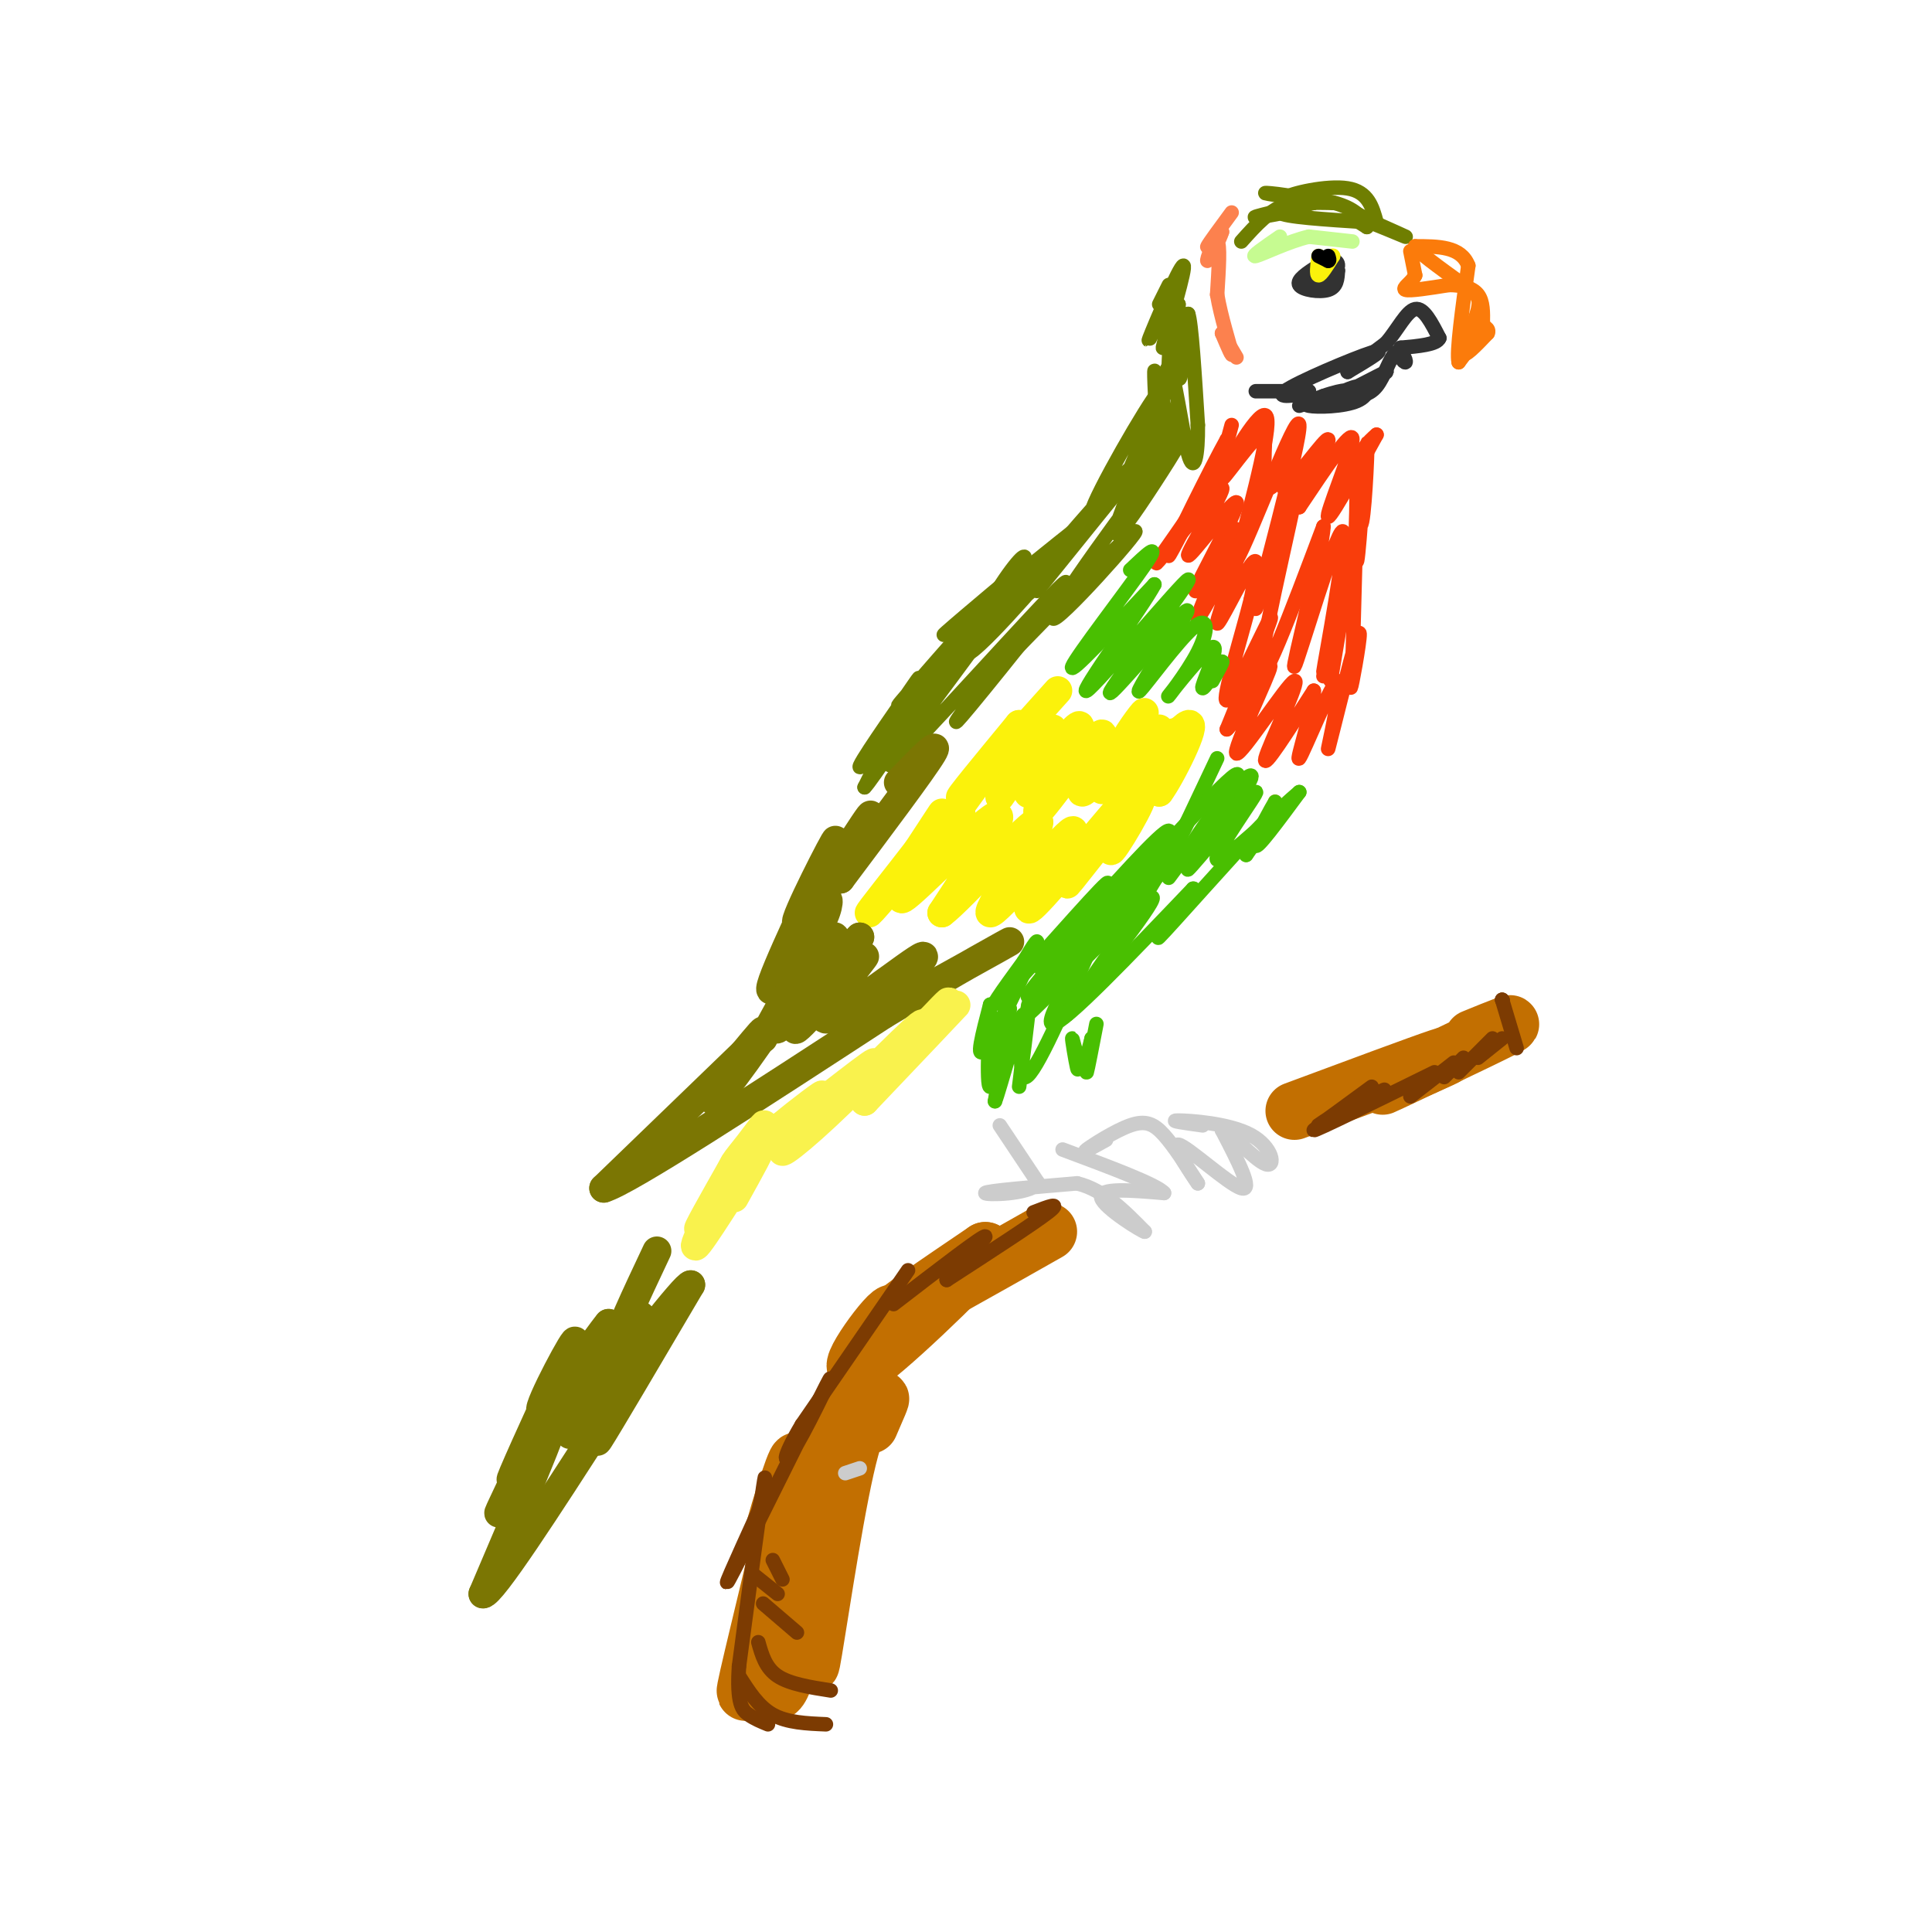 <svg viewBox='0 0 400 400' version='1.1' xmlns='http://www.w3.org/2000/svg' xmlns:xlink='http://www.w3.org/1999/xlink'><g fill='none' stroke='#C26F01' stroke-width='12' stroke-linecap='round' stroke-linejoin='round'><path d='M268,230c13.000,-4.833 26.000,-9.667 30,-11c4.000,-1.333 -1.000,0.833 -6,3'/><path d='M292,222c-3.274,1.595 -8.458,4.083 -4,2c4.458,-2.083 18.560,-8.738 23,-11c4.440,-2.262 -0.780,-0.131 -6,2'/><path d='M217,255c-14.417,8.167 -28.833,16.333 -31,17c-2.167,0.667 7.917,-6.167 18,-13'/><path d='M204,259c-3.738,4.500 -22.083,22.250 -26,24c-3.917,1.750 6.595,-12.500 7,-11c0.405,1.500 -9.298,18.750 -19,36'/><path d='M166,308c-4.774,9.407 -7.207,14.923 -6,10c1.207,-4.923 6.056,-20.287 5,-14c-1.056,6.287 -8.016,34.225 -10,43c-1.984,8.775 1.008,-1.612 4,-12'/><path d='M159,335c0.905,-4.016 1.167,-8.055 1,-3c-0.167,5.055 -0.763,19.205 1,18c1.763,-1.205 5.885,-17.766 7,-18c1.115,-0.234 -0.777,15.860 0,12c0.777,-3.860 4.222,-27.674 7,-40c2.778,-12.326 4.889,-13.163 7,-14'/><path d='M182,290c0.833,-1.500 -0.583,1.750 -2,5'/></g>
<g fill='none' stroke='#7C3B02' stroke-width='3' stroke-linecap='round' stroke-linejoin='round'><path d='M311,207c0.000,0.000 0.100,0.100 0.1,0.1'/><path d='M311,207c0.000,0.000 0.100,0.100 0.1,0.1'/><path d='M311,207c0.000,0.000 3.000,10.000 3,10'/><path d='M311,215c0.000,0.000 -5.000,4.000 -5,4'/><path d='M309,215c0.000,0.000 -7.000,7.000 -7,7'/><path d='M303,219c0.000,0.000 -4.000,4.000 -4,4'/><path d='M301,220c0.000,0.000 -9.000,7.000 -9,7'/><path d='M297,222c-12.333,6.067 -24.667,12.133 -25,12c-0.333,-0.133 11.333,-6.467 14,-8c2.667,-1.533 -3.667,1.733 -10,5'/><path d='M276,231c-2.711,1.578 -4.489,3.022 -3,2c1.489,-1.022 6.244,-4.511 11,-8'/><path d='M214,251c3.000,-1.167 6.000,-2.333 3,0c-3.000,2.333 -12.000,8.167 -21,14'/><path d='M196,265c-0.644,-0.444 8.244,-8.556 8,-9c-0.244,-0.444 -9.622,6.778 -19,14'/><path d='M188,263c0.000,0.000 -22.000,32.000 -22,32'/><path d='M166,295c-4.313,7.228 -4.094,9.298 -1,4c3.094,-5.298 9.064,-17.965 6,-12c-3.064,5.965 -15.161,30.561 -19,38c-3.839,7.439 0.581,-2.281 5,-12'/><path d='M157,313c1.222,-4.622 1.778,-10.178 1,-5c-0.778,5.178 -2.889,21.089 -5,37'/><path d='M153,345c-0.511,7.889 0.711,9.111 2,10c1.289,0.889 2.644,1.444 4,2'/><path d='M153,347c2.000,3.167 4.000,6.333 7,8c3.000,1.667 7.000,1.833 11,2'/><path d='M157,340c0.750,2.667 1.500,5.333 4,7c2.500,1.667 6.750,2.333 11,3'/><path d='M158,332c0.000,0.000 7.000,6.000 7,6'/><path d='M156,326c0.000,0.000 5.000,4.000 5,4'/><path d='M160,323c0.000,0.000 2.000,4.000 2,4'/></g>
<g fill='none' stroke='#6F7E01' stroke-width='3' stroke-linecap='round' stroke-linejoin='round'><path d='M242,59c0.000,0.000 -2.000,4.000 -2,4'/><path d='M244,57c-3.464,7.714 -6.929,15.429 -6,13c0.929,-2.429 6.250,-15.000 7,-15c0.750,-0.000 -3.071,12.571 -4,16c-0.929,3.429 1.036,-2.286 3,-8'/><path d='M244,63c-0.040,3.560 -1.640,16.459 -2,16c-0.360,-0.459 0.518,-14.278 1,-15c0.482,-0.722 0.566,11.651 1,14c0.434,2.349 1.217,-5.325 2,-13'/><path d='M246,65c0.667,1.667 1.333,12.333 2,23'/><path d='M248,88c0.072,6.284 -0.748,10.493 -2,6c-1.252,-4.493 -2.938,-17.687 -4,-18c-1.062,-0.313 -1.501,12.256 -2,13c-0.499,0.744 -1.057,-10.338 -1,-12c0.057,-1.662 0.731,6.097 0,11c-0.731,4.903 -2.865,6.952 -5,9'/><path d='M234,97c1.645,-3.984 8.259,-18.443 6,-16c-2.259,2.443 -13.389,21.789 -14,25c-0.611,3.211 9.297,-9.712 8,-9c-1.297,0.712 -13.799,15.061 -17,19c-3.201,3.939 2.900,-2.530 9,-9'/><path d='M226,107c-6.262,4.786 -26.417,21.250 -30,24c-3.583,2.750 9.405,-8.214 14,-12c4.595,-3.786 0.798,-0.393 -3,3'/><path d='M207,122c-6.365,7.145 -20.777,23.508 -21,24c-0.223,0.492 13.744,-14.888 13,-13c-0.744,1.888 -16.199,21.042 -20,25c-3.801,3.958 4.054,-7.281 8,-13c3.946,-5.719 3.985,-5.920 2,-2c-1.985,3.920 -5.992,11.960 -10,20'/><path d='M179,163c1.411,-1.304 9.939,-14.562 17,-24c7.061,-9.438 12.654,-15.054 7,-7c-5.654,8.054 -22.557,29.777 -18,26c4.557,-3.777 30.573,-33.055 35,-37c4.427,-3.945 -12.735,17.444 -19,25c-6.265,7.556 -1.632,1.278 3,-5'/><path d='M204,141c8.889,-9.429 29.610,-30.501 31,-31c1.390,-0.499 -16.553,19.576 -17,18c-0.447,-1.576 16.602,-24.804 23,-33c6.398,-8.196 2.146,-1.360 -2,5c-4.146,6.360 -8.184,12.246 -8,10c0.184,-2.246 4.592,-12.623 9,-23'/><path d='M240,87c1.451,-4.376 0.579,-3.816 1,-3c0.421,0.816 2.135,1.888 1,5c-1.135,3.112 -5.117,8.264 -7,11c-1.883,2.736 -1.665,3.056 2,-2c3.665,-5.056 10.776,-15.489 5,-9c-5.776,6.489 -24.440,29.901 -27,33c-2.560,3.099 10.983,-14.115 14,-18c3.017,-3.885 -4.491,5.557 -12,15'/><path d='M217,119c-5.033,5.111 -11.615,10.389 -9,7c2.615,-3.389 14.427,-15.444 13,-13c-1.427,2.444 -16.094,19.387 -20,22c-3.906,2.613 2.948,-9.104 7,-15c4.052,-5.896 5.300,-5.970 3,-2c-2.300,3.970 -8.150,11.985 -14,20'/><path d='M285,46c-0.867,-3.156 -1.733,-6.311 -6,-7c-4.267,-0.689 -11.933,1.089 -13,2c-1.067,0.911 4.467,0.956 10,1'/><path d='M276,42c-2.383,-0.362 -13.340,-1.767 -14,-2c-0.660,-0.233 8.976,0.707 9,2c0.024,1.293 -9.565,2.941 -11,3c-1.435,0.059 5.282,-1.470 12,-3'/><path d='M272,42c-0.489,-0.111 -7.711,1.111 -7,2c0.711,0.889 9.356,1.444 18,2'/><path d='M283,46c1.273,-0.517 -4.545,-2.809 -3,-2c1.545,0.809 10.455,4.718 11,5c0.545,0.282 -7.273,-3.062 -10,-4c-2.727,-0.938 -0.364,0.531 2,2'/><path d='M283,47c0.000,-0.440 -1.000,-2.542 -4,-4c-3.000,-1.458 -8.000,-2.274 -12,-1c-4.000,1.274 -7.000,4.637 -10,8'/></g>
<g fill='none' stroke='#FB7B0B' stroke-width='3' stroke-linecap='round' stroke-linejoin='round'><path d='M292,52c0.000,0.000 1.000,5.000 1,5'/><path d='M293,57c-0.689,1.489 -2.911,2.711 -2,3c0.911,0.289 4.956,-0.356 9,-1'/><path d='M300,59c2.689,0.022 4.911,0.578 6,2c1.089,1.422 1.044,3.711 1,6'/><path d='M307,67c-0.667,2.333 -2.833,5.167 -5,8'/><path d='M302,75c-0.500,-2.000 0.750,-11.000 2,-20'/><path d='M304,55c-1.500,-4.000 -6.250,-4.000 -11,-4'/><path d='M293,51c-0.167,0.667 4.917,4.333 10,8'/><path d='M303,59c2.464,1.786 3.625,2.250 3,5c-0.625,2.750 -3.036,7.786 -3,9c0.036,1.214 2.518,-1.393 5,-4'/><path d='M308,69c0.500,-1.000 -0.750,-1.500 -2,-2'/></g>
<g fill='none' stroke='#323232' stroke-width='3' stroke-linecap='round' stroke-linejoin='round'><path d='M260,81c0.000,0.000 11.000,0.000 11,0'/><path d='M271,81c-0.560,0.524 -7.458,1.833 -5,0c2.458,-1.833 14.274,-6.810 18,-8c3.726,-1.190 -0.637,1.405 -5,4'/><path d='M279,77c0.500,-0.333 4.250,-3.167 8,-6'/><path d='M287,71c2.356,-2.756 4.244,-6.644 6,-7c1.756,-0.356 3.378,2.822 5,6'/><path d='M298,70c-0.500,1.333 -4.250,1.667 -8,2'/><path d='M290,72c-0.935,1.215 0.729,3.254 1,3c0.271,-0.254 -0.850,-2.799 -2,-2c-1.150,0.799 -2.329,4.943 -4,7c-1.671,2.057 -3.836,2.029 -6,2'/><path d='M279,82c1.697,-1.247 8.941,-5.366 8,-5c-0.941,0.366 -10.067,5.217 -12,6c-1.933,0.783 3.327,-2.501 6,-3c2.673,-0.499 2.758,1.789 0,3c-2.758,1.211 -8.359,1.346 -10,1c-1.641,-0.346 0.680,-1.173 3,-2'/><path d='M274,82c1.756,-0.667 4.644,-1.333 4,-1c-0.644,0.333 -4.822,1.667 -9,3'/><path d='M273,55c-2.311,1.489 -4.622,2.978 -4,4c0.622,1.022 4.178,1.578 6,1c1.822,-0.578 1.911,-2.289 2,-4'/><path d='M277,56c-1.095,-0.572 -4.832,-0.001 -6,1c-1.168,1.001 0.233,2.433 2,2c1.767,-0.433 3.899,-2.732 4,-4c0.101,-1.268 -1.828,-1.505 -3,-1c-1.172,0.505 -1.586,1.753 -2,3'/><path d='M272,57c-0.167,0.500 0.417,0.250 1,0'/></g>
<g fill='none' stroke='#FBF20B' stroke-width='3' stroke-linecap='round' stroke-linejoin='round'><path d='M273,53c-0.250,2.000 -0.500,4.000 0,4c0.500,0.000 1.750,-2.000 3,-4'/><path d='M276,53c0.000,-0.333 -1.500,0.833 -3,2'/></g>
<g fill='none' stroke='#000000' stroke-width='3' stroke-linecap='round' stroke-linejoin='round'><path d='M273,53c0.000,0.000 2.000,1.000 2,1'/><path d='M275,54c0.333,0.000 0.167,-0.500 0,-1'/></g>
<g fill='none' stroke='#FC814E' stroke-width='3' stroke-linecap='round' stroke-linejoin='round'><path d='M264,167c0.000,0.000 0.000,-1.000 0,-1'/><path d='M255,44c-2.333,3.167 -4.667,6.333 -5,7c-0.333,0.667 1.333,-1.167 3,-3'/><path d='M253,48c-0.333,1.262 -2.667,5.917 -3,6c-0.333,0.083 1.333,-4.405 2,-4c0.667,0.405 0.333,5.702 0,11'/><path d='M252,61c0.756,4.556 2.644,10.444 3,12c0.356,1.556 -0.822,-1.222 -2,-4'/><path d='M253,69c0.167,0.167 1.583,2.583 3,5'/></g>
<g fill='none' stroke='#C6FB91' stroke-width='3' stroke-linecap='round' stroke-linejoin='round'><path d='M280,50c0.000,0.000 -9.000,-1.000 -9,-1'/><path d='M271,49c-4.067,0.911 -9.733,3.689 -11,4c-1.267,0.311 1.867,-1.844 5,-4'/></g>
<g fill='none' stroke='#F93D0B' stroke-width='3' stroke-linecap='round' stroke-linejoin='round'><path d='M255,88c-1.417,5.250 -2.833,10.500 -3,11c-0.167,0.500 0.917,-3.750 2,-8'/><path d='M254,91c-3.000,5.310 -11.500,22.583 -12,24c-0.500,1.417 7.000,-13.024 9,-17c2.000,-3.976 -1.500,2.512 -5,9'/><path d='M246,107c-3.089,4.637 -8.312,11.731 -6,9c2.312,-2.731 12.158,-15.287 13,-15c0.842,0.287 -7.321,13.417 -7,14c0.321,0.583 9.125,-11.382 10,-11c0.875,0.382 -6.179,13.109 -8,17c-1.821,3.891 1.589,-1.055 5,-6'/><path d='M253,115c1.807,-3.154 3.824,-8.037 2,-4c-1.824,4.037 -7.489,16.996 -7,17c0.489,0.004 7.131,-12.947 8,-13c0.869,-0.053 -4.035,12.794 -4,14c0.035,1.206 5.010,-9.227 7,-12c1.990,-2.773 0.995,2.113 0,7'/><path d='M259,124c-1.774,7.119 -6.208,21.417 -5,21c1.208,-0.417 8.060,-15.548 9,-17c0.940,-1.452 -4.030,10.774 -9,23'/><path d='M254,151c1.300,-0.803 9.050,-14.309 9,-13c-0.050,1.309 -7.900,17.433 -7,18c0.900,0.567 10.550,-14.424 12,-15c1.450,-0.576 -5.300,13.264 -6,16c-0.700,2.736 4.650,-5.632 10,-14'/><path d='M272,143c0.322,2.315 -3.872,15.102 -3,14c0.872,-1.102 6.811,-16.094 8,-16c1.189,0.094 -2.372,15.273 -2,14c0.372,-1.273 4.677,-18.996 6,-23c1.323,-4.004 -0.336,5.713 -1,9c-0.664,3.287 -0.332,0.143 0,-3'/><path d='M280,138c0.167,-6.667 0.583,-21.833 1,-37'/><path d='M281,101c0.190,-8.252 0.163,-10.384 0,-4c-0.163,6.384 -0.464,21.282 0,19c0.464,-2.282 1.691,-21.746 2,-24c0.309,-2.254 -0.302,12.701 -1,16c-0.698,3.299 -1.485,-5.057 -1,-10c0.485,-4.943 2.243,-6.471 4,-8'/><path d='M285,90c-2.071,3.726 -9.250,17.042 -10,17c-0.750,-0.042 4.929,-13.440 5,-16c0.071,-2.560 -5.464,5.720 -11,14'/><path d='M269,105c0.256,-1.786 6.397,-13.252 6,-14c-0.397,-0.748 -7.333,9.222 -9,10c-1.667,0.778 1.936,-7.637 2,-8c0.064,-0.363 -3.410,7.325 -5,8c-1.590,0.675 -1.295,-5.662 -1,-12'/><path d='M262,89c-2.798,1.536 -9.292,11.375 -9,10c0.292,-1.375 7.369,-13.964 9,-13c1.631,0.964 -2.185,15.482 -6,30'/><path d='M256,116c2.754,-4.657 12.638,-31.300 13,-28c0.362,3.300 -8.800,36.544 -9,38c-0.200,1.456 8.562,-28.877 9,-28c0.438,0.877 -7.446,32.965 -8,40c-0.554,7.035 6.223,-10.982 13,-29'/><path d='M274,109c-0.051,4.408 -6.678,29.926 -6,29c0.678,-0.926 8.659,-28.298 10,-28c1.341,0.298 -3.960,28.265 -4,29c-0.040,0.735 5.182,-25.764 6,-28c0.818,-2.236 -2.766,19.790 -4,27c-1.234,7.210 -0.117,-0.395 1,-8'/><path d='M277,130c0.556,-3.289 1.444,-7.511 1,-6c-0.444,1.511 -2.222,8.756 -4,16'/></g>
<g fill='none' stroke='#49BF01' stroke-width='3' stroke-linecap='round' stroke-linejoin='round'><path d='M252,157c-3.750,7.917 -7.500,15.833 -8,17c-0.500,1.167 2.250,-4.417 5,-10'/><path d='M249,164c-1.201,2.335 -6.703,13.172 -11,20c-4.297,6.828 -7.388,9.646 -5,5c2.388,-4.646 10.254,-16.756 9,-17c-1.254,-0.244 -11.627,11.378 -22,23'/><path d='M220,195c-4.871,5.536 -6.048,7.876 -2,3c4.048,-4.876 13.321,-16.967 11,-15c-2.321,1.967 -16.234,17.990 -21,23c-4.766,5.010 -0.383,-0.995 4,-7'/><path d='M212,199c1.679,-2.833 3.875,-6.417 2,-2c-1.875,4.417 -7.821,16.833 -10,20c-2.179,3.167 -0.589,-2.917 1,-9'/><path d='M205,208c-0.119,3.631 -0.917,17.208 0,17c0.917,-0.208 3.548,-14.202 4,-16c0.452,-1.798 -1.274,8.601 -3,19'/><path d='M206,228c1.003,-2.409 5.012,-17.933 6,-18c0.988,-0.067 -1.044,15.322 -1,15c0.044,-0.322 2.166,-16.356 2,-17c-0.166,-0.644 -2.619,14.102 -1,15c1.619,0.898 7.309,-12.051 13,-25'/><path d='M225,198c-0.822,0.467 -9.378,14.133 -7,14c2.378,-0.133 15.689,-14.067 29,-28'/><path d='M247,184c1.619,-0.631 -8.833,11.792 -7,10c1.833,-1.792 15.952,-17.798 21,-23c5.048,-5.202 1.024,0.399 -3,6'/><path d='M258,177c1.238,-2.226 5.833,-10.792 6,-11c0.167,-0.208 -4.095,7.940 -4,9c0.095,1.060 4.548,-4.970 9,-11'/><path d='M269,164c-3.226,2.653 -15.792,14.785 -17,14c-1.208,-0.785 8.941,-14.487 8,-14c-0.941,0.487 -12.974,15.161 -14,16c-1.026,0.839 8.955,-12.159 12,-17c3.045,-4.841 -0.844,-1.526 -4,2c-3.156,3.526 -5.578,7.263 -8,11'/><path d='M246,176c-2.938,4.100 -6.282,8.852 -2,3c4.282,-5.852 16.191,-22.306 11,-18c-5.191,4.306 -27.483,29.373 -34,37c-6.517,7.627 2.742,-2.187 12,-12'/><path d='M233,186c6.166,-5.701 15.582,-13.954 11,-9c-4.582,4.954 -23.161,23.114 -29,28c-5.839,4.886 1.063,-3.503 8,-11c6.938,-7.497 13.911,-14.102 10,-9c-3.911,5.102 -18.707,21.912 -20,23c-1.293,1.088 10.916,-13.546 15,-18c4.084,-4.454 0.042,1.273 -4,7'/><path d='M224,197c-4.512,5.452 -13.792,15.583 -10,12c3.792,-3.583 20.655,-20.881 24,-23c3.345,-2.119 -6.827,10.940 -17,24'/><path d='M221,210c0.511,-0.889 10.289,-15.111 13,-19c2.711,-3.889 -1.644,2.556 -6,9'/><path d='M227,212c-0.917,4.750 -1.833,9.500 -2,10c-0.167,0.500 0.417,-3.250 1,-7'/><path d='M226,215c-0.161,0.458 -1.064,5.102 -2,5c-0.936,-0.102 -1.906,-4.951 -2,-5c-0.094,-0.049 0.687,4.700 1,6c0.313,1.300 0.156,-0.850 0,-3'/><path d='M234,118c3.311,-3.133 6.622,-6.267 3,-1c-3.622,5.267 -14.178,18.933 -15,21c-0.822,2.067 8.089,-7.467 17,-17'/><path d='M239,121c-2.138,4.191 -15.982,23.170 -14,22c1.982,-1.170 19.789,-22.489 21,-23c1.211,-0.511 -14.174,19.785 -16,23c-1.826,3.215 9.907,-10.653 14,-15c4.093,-4.347 0.547,0.826 -3,6'/><path d='M241,134c-2.210,3.783 -6.236,10.242 -5,9c1.236,-1.242 7.735,-10.183 11,-13c3.265,-2.817 3.295,0.491 1,5c-2.295,4.509 -6.914,10.219 -6,9c0.914,-1.219 7.361,-9.367 9,-10c1.639,-0.633 -1.532,6.248 -2,8c-0.468,1.752 1.766,-1.624 4,-5'/><path d='M253,137c0.333,-0.167 -0.833,1.917 -2,4'/></g>
<g fill='none' stroke='#FBF20B' stroke-width='6' stroke-linecap='round' stroke-linejoin='round'><path d='M219,143c-9.333,10.417 -18.667,20.833 -20,22c-1.333,1.167 5.333,-6.917 12,-15'/><path d='M211,150c-4.321,6.274 -21.125,29.458 -25,34c-3.875,4.542 5.179,-9.560 8,-14c2.821,-4.440 -0.589,0.780 -4,6'/><path d='M190,176c-3.617,4.722 -10.659,13.527 -10,13c0.659,-0.527 9.019,-10.384 14,-16c4.981,-5.616 6.583,-6.990 3,-2c-3.583,4.990 -12.349,16.343 -10,15c2.349,-1.343 15.814,-15.384 19,-17c3.186,-1.616 -3.907,9.192 -11,20'/><path d='M195,189c3.765,-2.724 18.677,-19.534 20,-19c1.323,0.534 -10.944,18.411 -10,19c0.944,0.589 15.100,-16.111 17,-17c1.900,-0.889 -8.457,14.032 -9,16c-0.543,1.968 8.729,-9.016 18,-20'/><path d='M231,168c-0.541,1.682 -10.894,15.887 -10,15c0.894,-0.887 13.033,-16.867 15,-18c1.967,-1.133 -6.240,12.579 -6,11c0.240,-1.579 8.926,-18.451 12,-23c3.074,-4.549 0.537,3.226 -2,11'/><path d='M240,164c2.079,-2.667 8.278,-14.833 6,-14c-2.278,0.833 -13.033,14.667 -14,15c-0.967,0.333 7.855,-12.833 8,-14c0.145,-1.167 -8.387,9.667 -11,12c-2.613,2.333 0.694,-3.833 4,-10'/><path d='M233,153c2.158,-3.647 5.555,-7.766 3,-4c-2.555,3.766 -11.060,15.415 -12,15c-0.940,-0.415 5.686,-12.895 4,-12c-1.686,0.895 -11.685,15.164 -13,16c-1.315,0.836 6.053,-11.761 8,-16c1.947,-4.239 -1.526,-0.119 -5,4'/><path d='M218,156c-2.333,3.369 -5.667,9.792 -5,8c0.667,-1.792 5.333,-11.798 5,-13c-0.333,-1.202 -5.667,6.399 -11,14'/></g>
<g fill='none' stroke='#7B7603' stroke-width='6' stroke-linecap='round' stroke-linejoin='round'><path d='M186,162c4.500,-4.667 9.000,-9.333 7,-6c-2.000,3.333 -10.500,14.667 -19,26'/><path d='M174,182c-0.476,-0.668 7.834,-15.336 6,-13c-1.834,2.336 -13.811,21.678 -15,22c-1.189,0.322 8.411,-18.375 8,-17c-0.411,1.375 -10.832,22.821 -13,29c-2.168,6.179 3.916,-2.911 10,-12'/><path d='M170,191c1.897,-3.423 1.641,-5.981 1,-4c-0.641,1.981 -1.667,8.500 -7,18c-5.333,9.500 -14.974,21.981 -16,23c-1.026,1.019 6.564,-9.423 9,-13c2.436,-3.577 -0.282,-0.288 -3,3'/><path d='M154,218c-5.333,5.167 -17.167,16.583 -29,28'/><path d='M125,246c4.833,-1.333 31.417,-18.667 58,-36'/><path d='M183,210c16.000,-9.600 27.000,-15.600 26,-15c-1.000,0.600 -14.000,7.800 -27,15'/><path d='M182,210c-0.724,-1.478 10.966,-12.672 9,-12c-1.966,0.672 -17.589,13.211 -20,13c-2.411,-0.211 8.389,-13.172 8,-13c-0.389,0.172 -11.968,13.478 -14,15c-2.032,1.522 5.484,-8.739 13,-19'/><path d='M178,194c-2.557,2.410 -15.448,17.935 -17,19c-1.552,1.065 8.236,-12.329 11,-17c2.764,-4.671 -1.496,-0.620 -5,4c-3.504,4.620 -6.252,9.810 -9,15'/><path d='M136,259c-4.369,9.268 -8.738,18.536 -8,19c0.738,0.464 6.583,-7.875 4,-5c-2.583,2.875 -13.595,16.964 -16,19c-2.405,2.036 3.798,-7.982 10,-18'/><path d='M126,274c-2.299,2.686 -13.047,18.402 -14,18c-0.953,-0.402 7.889,-16.922 7,-14c-0.889,2.922 -11.509,25.287 -13,28c-1.491,2.713 6.145,-14.225 8,-18c1.855,-3.775 -2.073,5.612 -6,15'/><path d='M108,303c-2.667,5.929 -6.333,13.250 -4,9c2.333,-4.250 10.667,-20.071 11,-19c0.333,1.071 -7.333,19.036 -15,37'/><path d='M100,330c1.667,0.167 13.333,-17.917 25,-36'/><path d='M125,294c2.822,-3.289 -2.622,6.489 -1,4c1.622,-2.489 10.311,-17.244 19,-32'/><path d='M143,266c-1.000,-0.167 -13.000,15.417 -25,31'/></g>
<g fill='none' stroke='#F9F24D' stroke-width='6' stroke-linecap='round' stroke-linejoin='round'><path d='M190,214c3.851,-4.083 7.702,-8.167 6,-6c-1.702,2.167 -8.958,10.583 -8,10c0.958,-0.583 10.131,-10.167 10,-10c-0.131,0.167 -9.565,10.083 -19,20'/><path d='M179,228c0.780,-1.513 12.231,-15.296 12,-16c-0.231,-0.704 -12.142,11.670 -20,19c-7.858,7.330 -11.663,9.614 -7,5c4.663,-4.614 17.794,-16.127 17,-16c-0.794,0.127 -15.513,11.893 -21,16c-5.487,4.107 -1.744,0.553 2,-3'/><path d='M162,233c3.085,-2.627 9.796,-7.696 8,-6c-1.796,1.696 -12.100,10.156 -16,13c-3.900,2.844 -1.396,0.072 1,-3c2.396,-3.072 4.683,-6.442 2,-2c-2.683,4.442 -10.338,16.698 -12,19c-1.662,2.302 2.669,-5.349 7,-13'/><path d='M152,241c-1.488,3.000 -8.708,17.000 -8,17c0.708,0.000 9.345,-14.000 12,-18c2.655,-4.000 -0.673,2.000 -4,8'/></g>
<g fill='none' stroke='#CCCCCC' stroke-width='3' stroke-linecap='round' stroke-linejoin='round'><path d='M178,304c0.000,0.000 -3.000,1.000 -3,1'/><path d='M207,233c0.000,0.000 8.000,12.000 8,12'/><path d='M215,245c-2.044,2.400 -11.156,2.400 -11,2c0.156,-0.400 9.578,-1.200 19,-2'/><path d='M223,245c5.500,1.333 9.750,5.667 14,10'/><path d='M237,255c-0.400,0.044 -8.400,-4.844 -9,-7c-0.600,-2.156 6.200,-1.578 13,-1'/><path d='M241,247c-1.333,-1.667 -11.167,-5.333 -21,-9'/><path d='M229,236c-2.542,1.411 -5.083,2.821 -4,2c1.083,-0.821 5.792,-3.875 9,-5c3.208,-1.125 4.917,-0.321 7,2c2.083,2.321 4.542,6.161 7,10'/><path d='M248,245c-0.643,-0.940 -5.750,-8.292 -4,-8c1.750,0.292 10.357,8.226 13,9c2.643,0.774 -0.679,-5.613 -4,-12'/><path d='M253,234c1.346,0.041 6.711,6.145 9,7c2.289,0.855 1.501,-3.539 -3,-6c-4.501,-2.461 -12.715,-2.989 -15,-3c-2.285,-0.011 1.357,0.494 5,1'/></g>
</svg>